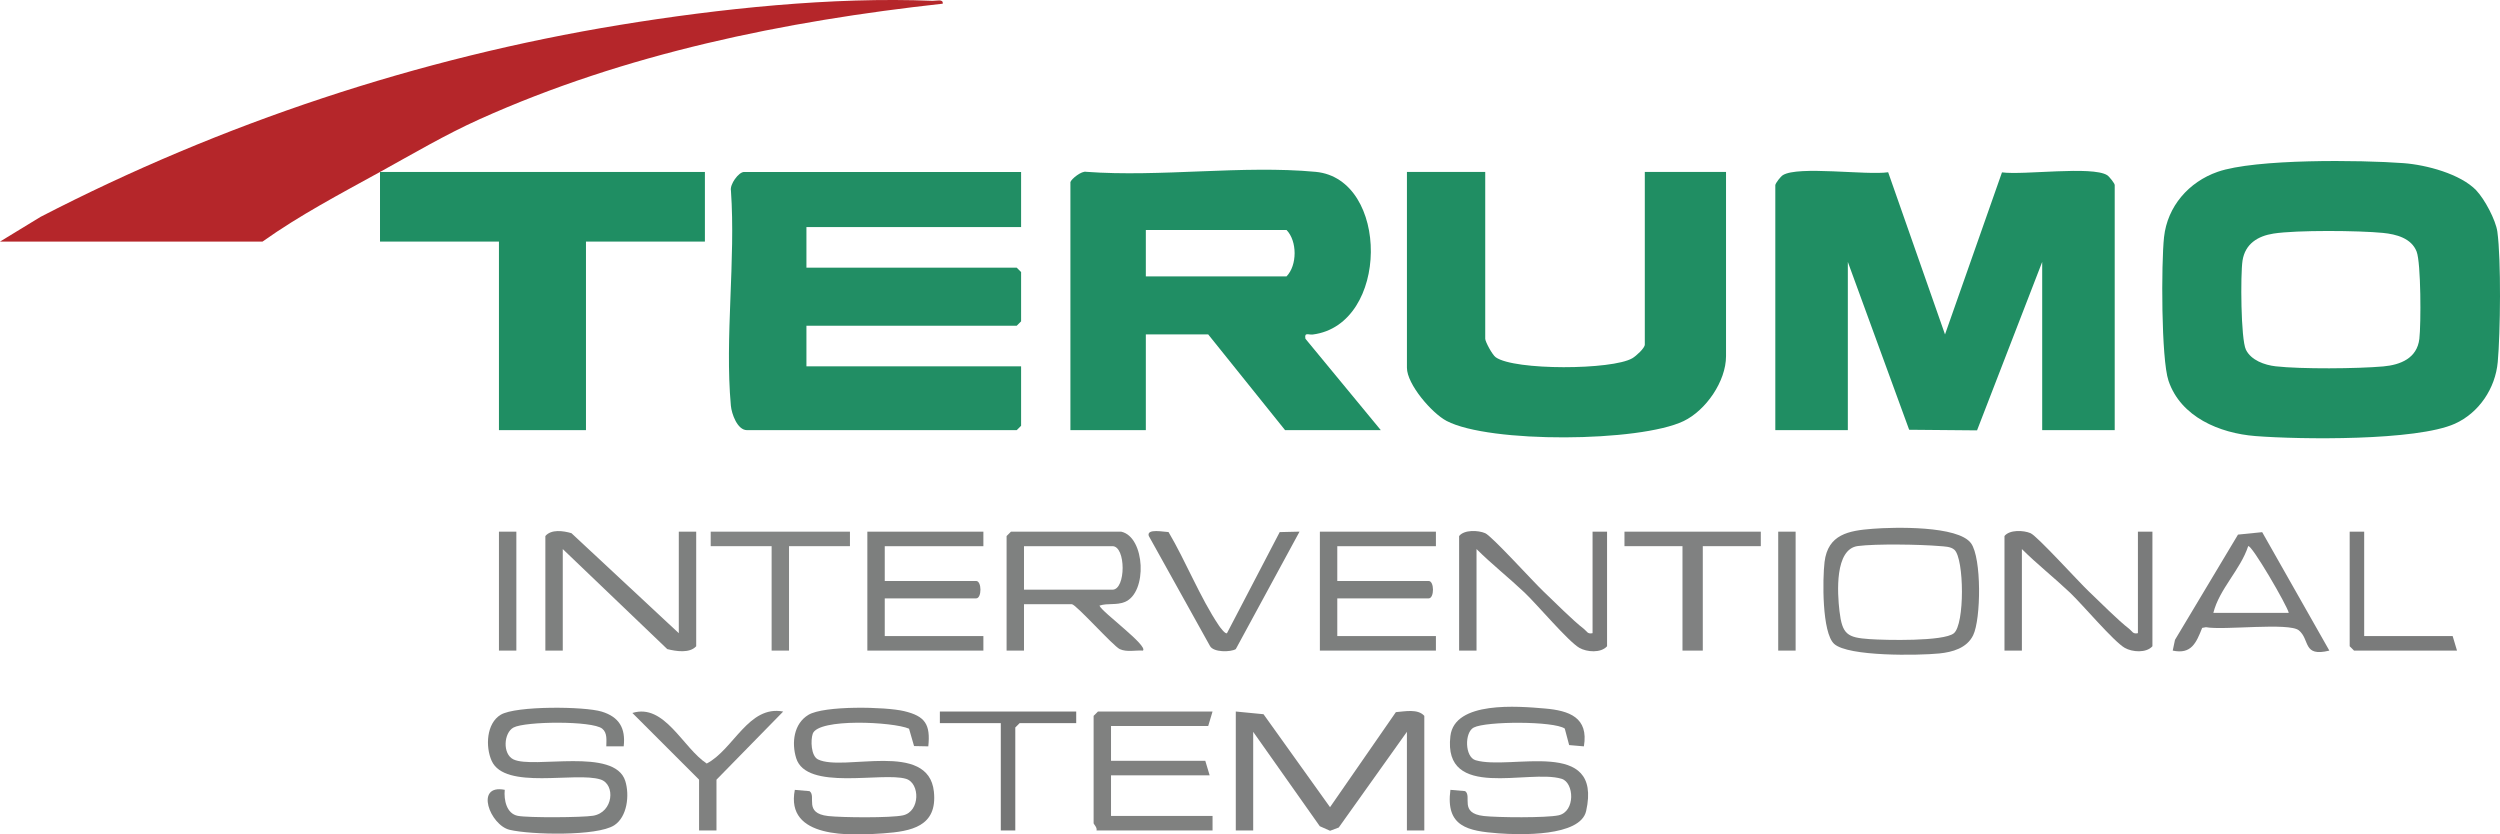 <?xml version="1.0" encoding="UTF-8"?><svg id="Vrstva_2" xmlns="http://www.w3.org/2000/svg" viewBox="0 0 861.82 287.66"><defs><style>.cls-1{fill:#838584;}.cls-2{fill:#7b7d7c;}.cls-3{fill:#218e64;}.cls-4{fill:#7a7b7b;}.cls-5{fill:#7e7f7f;}.cls-6{fill:#7e7f7e;}.cls-7{fill:#757676;}.cls-8{fill:#208e64;}.cls-9{fill:#b5262a;}.cls-10{fill:#7f8180;}.cls-11{fill:#7d7f7e;}.cls-12{fill:#7e807f;}.cls-13{fill:#7c7e7d;}.cls-14{fill:#1f8e63;}.cls-15{fill:#808180;}.cls-16{fill:#208e63;}.cls-17{fill:#7c7d7d;}.cls-18{fill:#808181;}</style></defs><g id="Vrstva_1-2"><path class="cls-16" d="M612,63.78c.17-.79,1.82-2.9,2.6-3.4,5.23-3.28,28.83.1,36.3-1l19.6,55.91,19.64-55.87c7.43,1.01,31.07-2.29,36.26.97.72.45,2.6,2.85,2.6,3.4v84.5h-25v-58l-22.46,58.07-23.4-.21-21.14-57.86v58h-25V63.78Z"/><path class="cls-16" d="M853.64,65.64c2.83,2.93,6.71,10.18,7.27,14.23,1.33,9.71,1.05,34.85.13,44.95-.82,9.07-6.47,17.5-14.76,21.24-13.22,5.96-53.33,5.48-68.81,4.26-12.32-.98-25.7-6.55-29.93-19.07-2.54-7.52-2.51-40.53-1.54-49.48,1.16-10.67,8.57-19.07,18.47-22.53,12.99-4.55,49.36-4.1,64.08-3,7.85.59,19.59,3.68,25.11,9.39ZM783.74,80.52c-5.41.84-9.78,3.54-10.68,9.32-.73,4.75-.6,27.08,1.17,30.71s6.42,5.3,10.27,5.73c8.79.99,28.08.83,37.04.04,6-.53,11.7-2.83,12.48-9.52.59-5,.58-26.17-.95-30.09-1.81-4.63-7.08-5.97-11.58-6.42-8.35-.83-29.74-1.01-37.75.23Z"/><path class="cls-3" d="M352,59.28v19h-74v14h72.5l1.5,1.5v17l-1.5,1.5h-72.5v14h74v20.5l-1.5,1.5h-93c-3.3,0-5.29-5.59-5.55-8.45-2.13-23.52,1.7-50.2.03-74.07-.48-2.18,2.66-6.48,4.52-6.48h95.5Z"/><path class="cls-8" d="M369,62.78c.3-1.08,3.88-3.96,5.45-3.55,25.43,1.89,54.05-2.34,79.09.01,25.54,2.4,25.54,52.69-1.01,56.08-1.44.18-2.94-.93-2.52,1.45l25.99,31.51h-33l-26.5-33h-21.5v33h-26V62.78ZM395,95.28h48.5c3.73-3.84,3.71-12.19,0-16h-48.5v16Z"/><path class="cls-9" d="M131,59.28c-13.73,7.57-27.66,14.88-40.5,24H0l13.98-8.52C76.43,42.47,144.21,19.97,213.79,8.57,247.91,2.99,286.96-1.14,321.51.28c1.22.05,3.72-.76,3.48.99-54.61,6.01-109.48,17.23-159.67,39.83-11.85,5.34-23.02,11.95-34.32,18.18Z"/><path class="cls-16" d="M512,59.28v57.5c0,1,2.41,5.52,3.62,6.38,6.45,4.6,40.18,4.41,47.1.33,1.29-.76,4.29-3.47,4.29-4.71v-59.5h28v63.5c0,8.66-6.93,18.68-14.62,22.38-15.17,7.28-66.9,7.71-81.7-.05-5.11-2.68-13.68-12.65-13.68-18.32V59.28h27Z"/><polygon class="cls-14" points="131 59.28 243 59.28 243 83.28 202 83.28 202 148.28 172 148.28 172 83.28 131 83.28 131 59.28"/><path class="cls-5" d="M426,245.28l9.57.93,22.93,32.05,22.7-32.77c3.13-.24,7.57-1.23,9.8,1.29v39.5h-6v-34l-23.5,32.99-2.99,1.12-3.54-1.57-22.96-32.53v34h-6v-41Z"/><path class="cls-11" d="M215.01,257.29h-6c.01-2.09.41-4.64-1.41-6.1-3.44-2.77-26.5-2.56-30.58-.39-3.38,1.8-3.86,9.14-.02,10.99,6.95,3.34,34.9-4.23,38.55,7.44,1.53,4.88.69,12.37-3.82,15.28-5.92,3.82-28.81,3.27-36.02,1.56-6.79-1.6-12.2-15.84-1.71-13.8-.34,3.49.6,8.23,4.52,8.98,3.58.69,22.13.58,25.92-.04,7.06-1.16,7.77-10.81,2.61-12.49-8.58-2.79-32.99,3.73-37.56-6.44-2.19-4.88-1.82-12.93,3.13-15.89,5.22-3.12,28.85-2.91,34.83-1.07s8.26,5.69,7.56,11.95Z"/><path class="cls-6" d="M320,257.29l-4.9-.1-1.73-5.99c-5.41-2.38-31.33-3.69-33.2,1.75-.74,2.16-.64,7.64,1.83,8.85,8.85,4.31,38.07-6.66,39.94,11.1,1.27,12.04-7.82,13.69-17.45,14.38-11.33.82-33.81,1.93-30.49-14.99l5.07.44c2.48,1.75-2.18,7.6,6.42,8.58,4.67.53,21.63.69,25.8-.24,5.96-1.32,5.91-11.13,1.03-12.59-8.18-2.45-34.35,4.28-37.86-7.14-1.63-5.3-.83-11.86,4.2-14.9,5.4-3.27,26.59-2.83,33-1.3,7.27,1.73,9.14,4.55,8.35,12.15Z"/><path class="cls-11" d="M546,257.29l-5.07-.44-1.51-5.69c-3.76-2.62-27.13-2.58-31.4-.35-3.19,1.66-3.1,10.16.68,11.27,12.14,3.57,43.79-8.05,38.09,17.49-1.99,8.92-22.94,8.26-30.28,7.7-10.49-.8-18.23-2.26-16.51-14.99l5.07.44c2.48,1.75-2.18,7.6,6.42,8.58,4.7.54,21.59.68,25.8-.24,5.85-1.29,5.39-11.27,1.03-12.59-11.36-3.44-40.96,7.64-38.33-14.72,1.43-12.18,23.3-10.31,32.56-9.51,8.4.72,15.15,3.08,13.46,13.04Z"/><path class="cls-10" d="M386.5,183.28c8.3,1.79,9.17,21.06,1.24,24.24-3.01,1.21-5.82.3-8.73,1.26.84,2.24,16.87,13.83,14.99,15.5-2.58-.18-5.5.61-7.98-.51-2.24-1.02-15.12-15.48-16.52-15.48h-16.5v16h-6v-39.5l1.5-1.5h38ZM353,203.28h30.5c4.67,0,4.67-15,0-15h-30.5v15Z"/><path class="cls-13" d="M632.3,221.98c-4.26-3.87-4.02-22.41-3.33-28.22,1.15-9.6,8.37-10.83,16.53-11.47,7.35-.58,29.53-1.15,33.98,5,3.66,5.08,3.45,26.11.72,31.7-2.16,4.44-7.13,5.82-11.72,6.28-7.11.71-31.33,1.11-36.19-3.3ZM673.75,189.54c-1.25-1.17-3.55-1.16-5.2-1.3-6.53-.56-21.86-.82-28.09-.01-8.04,1.05-7.07,16.21-6.34,22.44.94,8.01,2.7,9.13,10.35,9.65,5.48.38,25.54.85,29.07-2.01,3.79-3.07,3.59-25.59.22-28.77Z"/><path class="cls-12" d="M234,218.28v-35h6v39.5c-2.26,2.5-6.92,1.75-9.98.98l-36.02-34.48v35h-6v-39.5c2.04-2.4,6.17-1.81,8.99-.98l37.01,34.48Z"/><path class="cls-11" d="M495,183.28v5h-34v12h31.5c1.98,0,1.99,6,0,6h-31.5v13h34v5h-40v-41h40Z"/><path class="cls-11" d="M339,183.28v5h-34v12h31.5c1.98,0,1.99,6,0,6h-31.5v13h34v5h-40v-41h40Z"/><path class="cls-15" d="M418,245.28l-1.5,5h-33.5v12h32.5l1.5,5h-34v14h35v5h-40c.32-.98-1-2.17-1-2.5v-37l1.5-1.5h39.5Z"/><path class="cls-4" d="M737,218.28v-35h5v39.5c-2.11,2.4-6.96,2.04-9.55.55-3.82-2.19-14.6-14.99-18.92-19.08-5.33-5.05-11.3-9.77-16.53-14.97v35h-6v-39.5c1.77-2.22,6.55-2.01,8.98-.98,2.27.96,16.59,16.76,20,19.99,3.89,3.68,10.14,10.03,14.01,12.99,1.01.77,1.26,1.93,3.01,1.49Z"/><path class="cls-4" d="M549,218.28v-35h5v39.5c-2.11,2.4-6.96,2.04-9.55.55-3.82-2.19-14.6-14.99-18.92-19.08-5.33-5.05-11.3-9.77-16.53-14.97v35h-6v-39.5c1.77-2.22,6.55-2.01,8.98-.98,2.27.96,16.59,16.76,20,19.99,3.89,3.68,10.14,10.03,14.01,12.99,1.01.77,1.26,1.93,3.01,1.49Z"/><path class="cls-17" d="M779.84,183.45l23.15,40.83c-9.27,2.29-6.59-3.75-10.51-6.98-3.39-2.8-26.11.06-32.03-1.09l-1.3.24c-2.05,5.15-3.72,9.19-10.15,7.83l.78-3.71,21.72-36.28,8.33-.84ZM789,211.28c-.42-2.31-12.92-23.82-13.99-23-2.69,8.18-9.95,14.74-12.01,23h26Z"/><path class="cls-2" d="M402.84,183.44c5.9,9.97,10.95,22.71,17.32,32.17.46.68,2.24,3.1,2.82,2.66l18.17-34.84,6.84-.16-21.98,40.5c-1.77,1.07-7.73,1.18-8.91-1.11l-21.09-37.92c-.82-2.67,5.36-1.33,6.83-1.32Z"/><polygon class="cls-18" points="607 183.28 607 188.28 587 188.28 587 224.28 580 224.28 580 188.28 560 188.28 560 183.28 607 183.28"/><polygon class="cls-1" points="293 183.28 293 188.28 272 188.28 272 224.28 266 224.28 266 188.28 245 188.28 245 183.28 293 183.28"/><path class="cls-15" d="M241,268.78l-23-23c11.1-3.43,17.41,12.06,25.63,17.43,9.28-4.84,14.4-20.21,26.36-17.92l-23,23.49v17.5h-6v-17.5Z"/><polygon class="cls-7" points="371 245.28 371 249.28 351.5 249.28 350 250.78 350 286.28 345 286.28 345 249.28 324 249.28 324 245.28 371 245.28"/><polygon class="cls-4" points="815 183.28 815 219.28 845.5 219.28 847 224.28 811.5 224.28 810 222.78 810 183.28 815 183.28"/><rect class="cls-12" x="613" y="183.28" width="6" height="41"/><rect class="cls-12" x="172" y="183.28" width="6" height="41"/></g></svg>